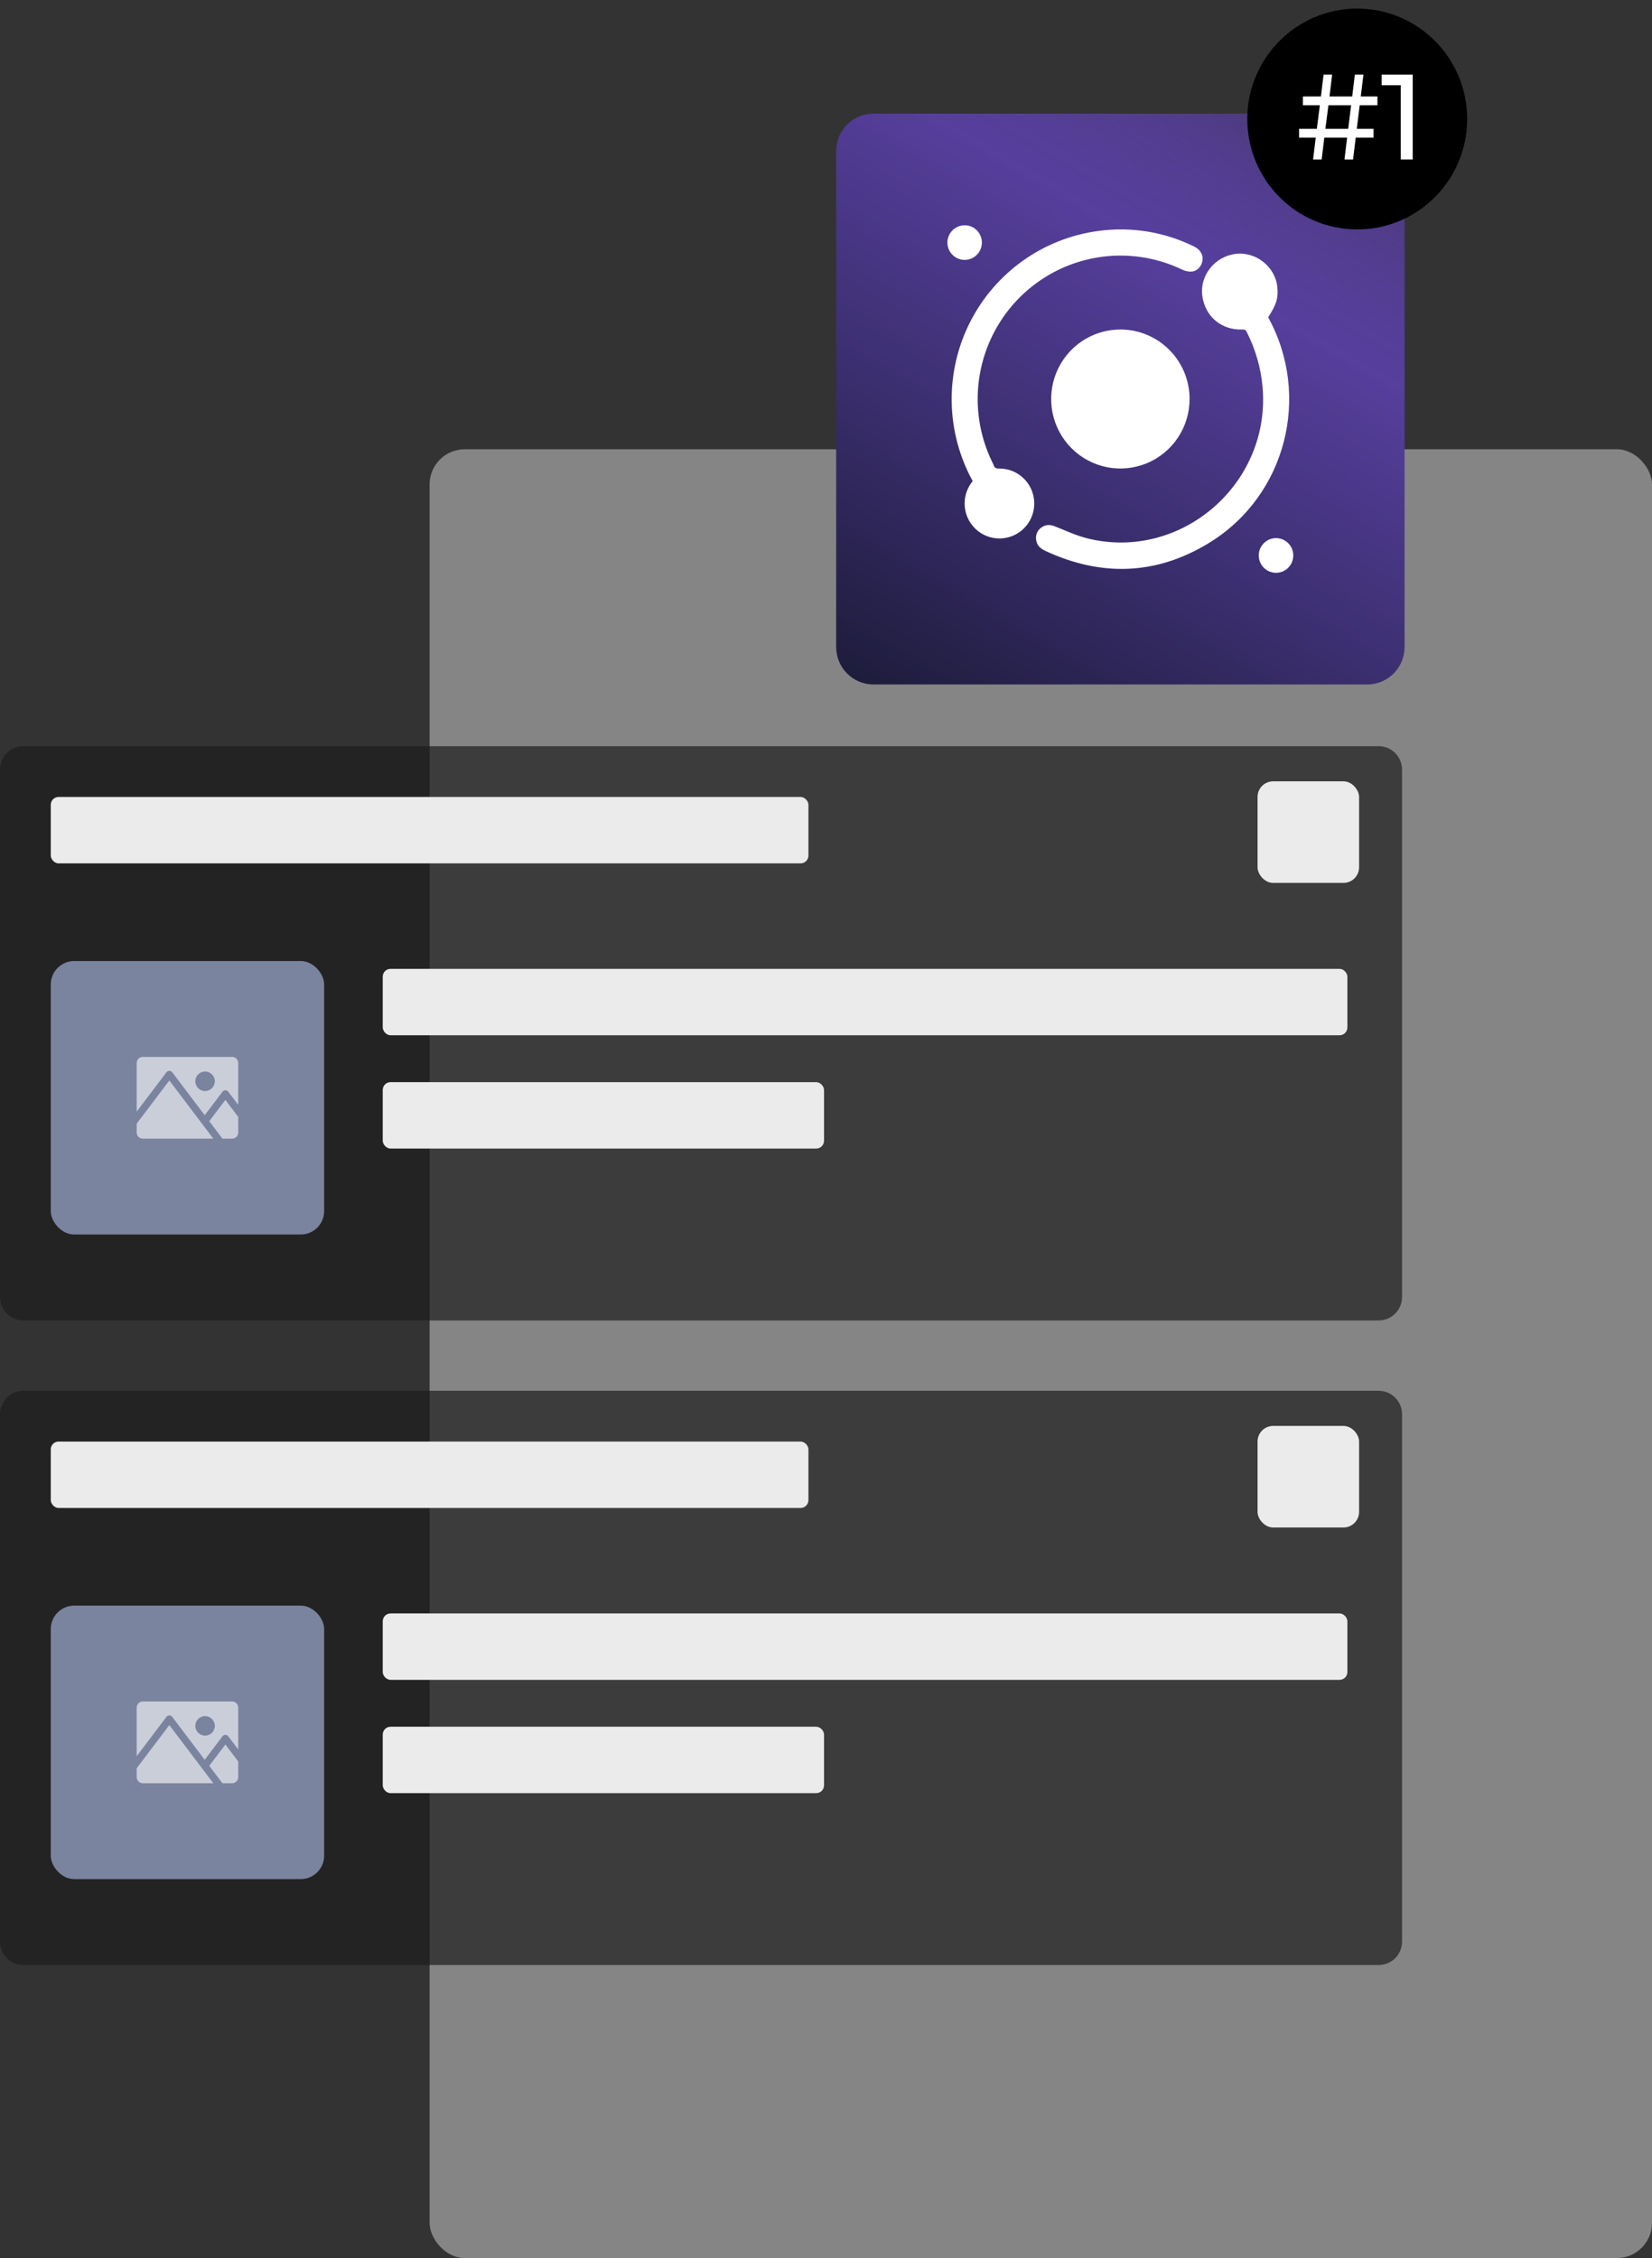 <svg xmlns="http://www.w3.org/2000/svg" width="423" height="578" viewBox="0 0 423 578" fill="none"><rect x="0" y="0" width="423" height="578" fill="#333333" stroke="none"/><rect x="110" y="115" width="313" height="463" rx="9" fill="#D9D9D9" fill-opacity="0.5"></rect><path d="M0 197C0 193.686 2.686 191 6 191H353C356.314 191 359 193.686 359 197V332C359 335.314 356.314 338 353 338H6C2.686 338 0 335.314 0 332V197Z" fill="#1C1C1C" fill-opacity="0.69"></path><rect x="322" y="200" width="26" height="26" rx="4" fill="#EBEBEB"></rect><rect x="13" y="246" width="70" height="70" rx="6" fill="#7A849F"></rect><g clip-path="url(#clip0_2881_17668)"><path d="M57.709 281.547L61 285.897V289.9C61 290.763 60.298 291.466 59.435 291.466H56.955L53.579 287.004L57.709 281.547ZM35 287.621V289.9C35 290.763 35.702 291.466 36.565 291.466H54.626L43.358 276.574L35 287.621ZM61 272.099V282.818L58.45 279.448C58.362 279.332 58.249 279.239 58.122 279.177C57.996 279.113 57.855 279.079 57.709 279.079C57.418 279.079 57.144 279.216 56.969 279.447L52.414 285.465L44.099 274.474C43.923 274.242 43.649 274.106 43.358 274.106C43.067 274.106 42.793 274.242 42.617 274.474L35 284.542V272.099C35 271.236 35.702 270.534 36.565 270.534H59.435C60.298 270.534 61 271.236 61 272.099ZM55.005 276.779C55.005 275.401 53.885 274.28 52.507 274.28C51.129 274.28 50.009 275.401 50.009 276.779C50.009 278.157 51.129 279.278 52.507 279.278C53.885 279.278 55.005 278.157 55.005 276.779Z" fill="white" fill-opacity="0.6"></path></g><rect x="13" y="204" width="194" height="17" rx="2" fill="#EBEBEB"></rect><rect x="98" y="248" width="247" height="17" rx="2" fill="#EBEBEB"></rect><rect x="98" y="277" width="113" height="17" rx="2" fill="#EBEBEB"></rect><path d="M0 362C0 358.686 2.686 356 6 356H353C356.314 356 359 358.686 359 362V497C359 500.314 356.314 503 353 503H6C2.686 503 0 500.314 0 497V362Z" fill="#1C1C1C" fill-opacity="0.69"></path><rect x="322" y="365" width="26" height="26" rx="4" fill="#EBEBEB"></rect><rect x="13" y="411" width="70" height="70" rx="6" fill="#7A849F"></rect><g clip-path="url(#clip1_2881_17668)"><path d="M57.709 446.547L61 450.897V454.9C61 455.763 60.298 456.466 59.435 456.466H56.955L53.579 452.004L57.709 446.547ZM35 452.621V454.9C35 455.763 35.702 456.466 36.565 456.466H54.626L43.358 441.574L35 452.621ZM61 437.099V447.818L58.45 444.448C58.362 444.332 58.249 444.239 58.122 444.177C57.996 444.113 57.855 444.079 57.709 444.079C57.418 444.079 57.144 444.216 56.969 444.447L52.414 450.465L44.099 439.474C43.923 439.242 43.649 439.106 43.358 439.106C43.067 439.106 42.793 439.242 42.617 439.474L35 449.542V437.099C35 436.236 35.702 435.534 36.565 435.534H59.435C60.298 435.534 61 436.236 61 437.099ZM55.005 441.779C55.005 440.401 53.885 439.28 52.507 439.28C51.129 439.28 50.009 440.401 50.009 441.779C50.009 443.157 51.129 444.278 52.507 444.278C53.885 444.278 55.005 443.157 55.005 441.779Z" fill="white" fill-opacity="0.6"></path></g><rect x="13" y="369" width="194" height="17" rx="2" fill="#EBEBEB"></rect><rect x="98" y="413" width="247" height="17" rx="2" fill="#EBEBEB"></rect><rect x="98" y="442" width="113" height="17" rx="2" fill="#EBEBEB"></rect><path d="M350.093 29.087H223.654C218.378 29.087 214.102 33.381 214.102 38.678V165.613C214.102 170.909 218.378 175.203 223.654 175.203H350.093C355.369 175.203 359.646 170.909 359.646 165.613V38.678C359.646 33.381 355.369 29.087 350.093 29.087Z" fill="url(#paint0_linear_2881_17668)"></path><path d="M324.716 81.223C335.75 101.233 329.422 126.889 309.512 139.017C296.021 147.234 281.94 147.667 267.635 140.995C266.436 140.436 265.518 139.643 265.322 138.258C265.207 137.653 265.269 137.028 265.5 136.458C265.732 135.887 266.122 135.397 266.625 135.045C267.733 134.234 268.893 134.246 270.169 134.756C272.923 135.849 275.634 137.121 278.485 137.828C302.484 143.713 325.472 123.759 323.281 99.046C322.84 94.106 321.449 89.299 319.184 84.891C318.903 84.335 318.572 84.328 318.089 84.347C312.771 84.534 308.603 81.051 307.863 75.795C307.122 70.539 311.06 65.605 316.449 64.985C321.65 64.371 326.595 68.364 327.066 73.531C327.323 76.345 326.877 77.85 324.716 81.223Z" fill="white"></path><path d="M304.597 102.145C304.596 105.664 303.554 109.103 301.606 112.028C299.657 114.953 296.888 117.232 293.649 118.577C290.409 119.922 286.846 120.273 283.408 119.584C279.971 118.896 276.814 117.2 274.337 114.71C271.859 112.221 270.173 109.05 269.491 105.598C268.809 102.146 269.162 98.569 270.505 95.319C271.848 92.068 274.121 89.291 277.036 87.337C279.952 85.384 283.379 84.342 286.884 84.344H286.909C291.605 84.353 296.105 86.232 299.422 89.57C302.738 92.908 304.6 97.431 304.597 102.145Z" fill="white"></path><path d="M249.056 123.135C245.653 116.943 243.809 110.011 243.683 102.94C243.556 95.869 245.152 88.875 248.332 82.564C251.511 76.254 256.177 70.819 261.925 66.731C267.673 62.643 274.328 60.026 281.313 59.108C289.688 57.972 298.211 59.37 305.791 63.123C307.346 63.882 308.135 65.274 307.89 66.745C307.646 68.216 306.529 69.445 305.048 69.525C304.235 69.547 303.429 69.372 302.698 69.015C295.857 65.73 288.169 64.661 280.697 65.955C273.224 67.249 266.337 70.843 260.988 76.239C255.639 81.635 252.093 88.566 250.84 96.074C249.587 103.582 250.69 111.295 253.994 118.146C254.157 118.425 254.298 118.716 254.417 119.016C254.64 119.796 255.102 119.971 255.904 119.937C257.896 119.935 259.831 120.604 261.401 121.835C262.97 123.066 264.084 124.79 264.563 126.731C265.043 128.672 264.861 130.718 264.047 132.543C263.232 134.369 261.833 135.867 260.071 136.8C258.309 137.733 256.286 138.047 254.326 137.691C252.366 137.335 250.581 136.331 249.256 134.837C247.931 133.344 247.143 131.448 247.017 129.452C246.891 127.456 247.434 125.476 248.56 123.826C248.75 123.574 248.927 123.316 249.056 123.135Z" fill="white"></path><path d="M251.419 62.119C251.415 62.996 251.151 63.852 250.663 64.579C250.174 65.306 249.481 65.871 248.673 66.203C247.864 66.535 246.976 66.619 246.12 66.444C245.264 66.269 244.478 65.844 243.863 65.221C243.248 64.598 242.831 63.806 242.664 62.945C242.497 62.085 242.587 61.193 242.925 60.384C243.262 59.575 243.831 58.885 244.559 58.4C245.287 57.916 246.142 57.659 247.016 57.662H247.04C248.206 57.669 249.321 58.141 250.141 58.973C250.961 59.805 251.418 60.93 251.413 62.1L251.419 62.119Z" fill="white"></path><path d="M326.699 137.745C327.871 137.737 328.999 138.198 329.833 139.025C330.668 139.853 331.14 140.979 331.148 142.156C331.155 143.333 330.696 144.465 329.872 145.303C329.048 146.14 327.926 146.615 326.754 146.622C326.173 146.626 325.597 146.515 325.06 146.295C324.522 146.075 324.032 145.751 323.619 145.342C323.206 144.932 322.877 144.445 322.652 143.908C322.426 143.371 322.308 142.794 322.305 142.211C322.301 141.628 322.412 141.05 322.631 140.51C322.85 139.97 323.172 139.479 323.58 139.064C323.988 138.65 324.474 138.32 325.009 138.093C325.544 137.867 326.118 137.748 326.699 137.745Z" fill="white"></path><path d="M347.525 58.725C363.073 58.725 375.676 46.072 375.676 30.464C375.676 14.855 363.073 2.203 347.525 2.203C331.978 2.203 319.375 14.855 319.375 30.464C319.375 46.072 331.978 58.725 347.525 58.725Z" fill="black"></path><path d="M348.152 26.952L347.412 32.973H351.696V35.24H347.133L346.46 40.828H344.257L344.93 35.24H339.095L338.413 40.828H336.219L336.898 35.24H332.633V32.973H337.177L337.951 26.952H333.609V24.685H338.229L338.909 19.098H341.102L340.423 24.685H346.237L346.916 19.098H349.113L348.431 24.685H352.699V26.952H348.152ZM345.958 26.952H340.145L339.371 32.973H345.215L345.958 26.952Z" fill="white"></path><path d="M361.725 19.098V40.828H358.665V21.81H353.77V19.098H361.725Z" fill="white"></path><defs><linearGradient id="paint0_linear_2881_17668" x1="334.83" y1="18.757" x2="238.352" y2="185.209" gradientUnits="userSpaceOnUse"><stop stop-color="#5C3EA8" stop-opacity="0.51"></stop><stop offset="0.03" stop-color="#5B3EA7" stop-opacity="0.57"></stop><stop offset="0.14" stop-color="#583FA1" stop-opacity="0.8"></stop><stop offset="0.24" stop-color="#573F9E" stop-opacity="0.95"></stop><stop offset="0.3" stop-color="#563F9D"></stop><stop offset="0.66" stop-color="#3A2E6D"></stop><stop offset="1" stop-color="#1E1C3C"></stop></linearGradient><clipPath id="clip0_2881_17668"><rect width="26" height="26" fill="white" transform="translate(35 268)"></rect></clipPath><clipPath id="clip1_2881_17668"><rect width="26" height="26" fill="white" transform="translate(35 433)"></rect></clipPath></defs></svg>